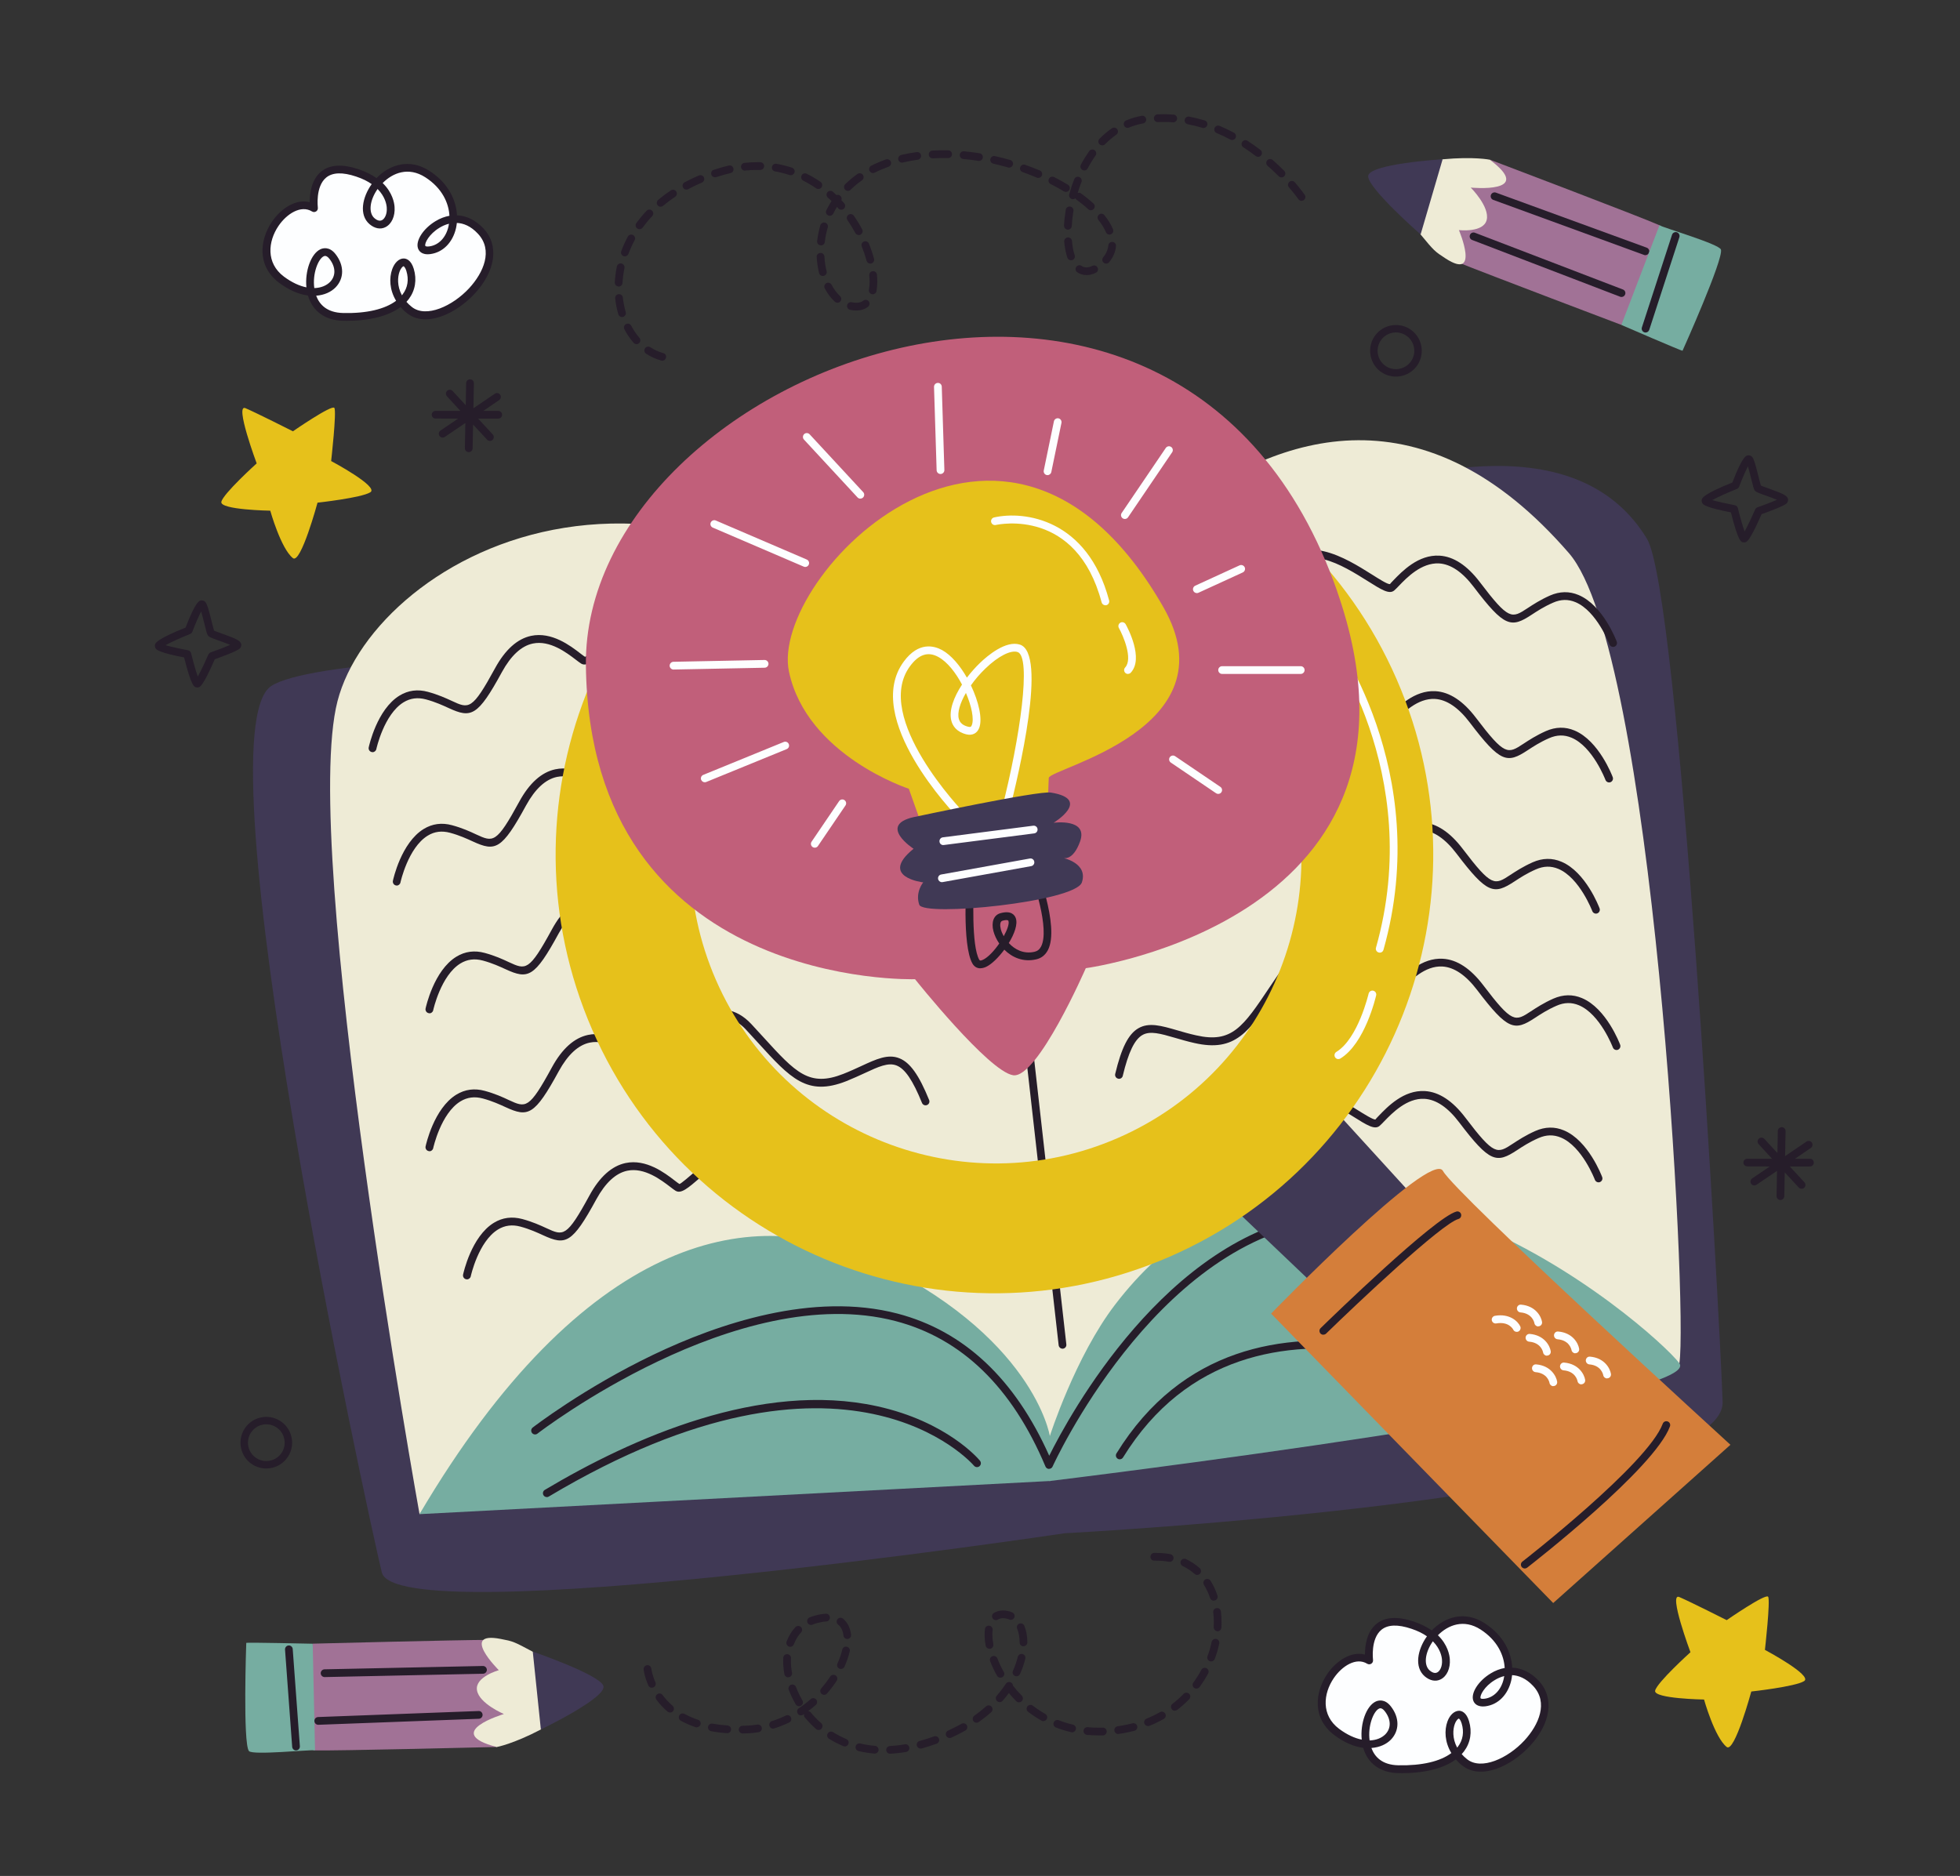 <?xml version="1.0" encoding="UTF-8"?> <svg xmlns="http://www.w3.org/2000/svg" id="b" data-name="OBJECTS" viewBox="0 0 293.28 280.72"><rect x="0" y="0" width="293.28" height="280.72" fill="#333333" stroke="none"/><defs><style> .c { fill: #d47e3a; } .c, .d, .e, .f, .g, .h, .i, .j, .k { stroke-width: 0px; } .d { fill: #76ada1; } .e { fill: #403955; } .f { fill: #e6c11b; } .g { fill: #c15f7a; } .h { fill: #eeebd6; } .i { fill: #a17296; } .j { fill: #fdfeff; } .k { fill: #261d2a; } </style></defs><path class="k" d="m37.49,218.95h-.01c-1.68-1.32-1.99-3.75-.69-5.43,1.3-1.68,3.73-1.99,5.41-.7.83.64,1.35,1.56,1.48,2.58.13,1.02-.15,2.04-.78,2.85-1.3,1.68-3.73,1.99-5.41.7Zm4.04-5.24c-1.21-.93-2.93-.7-3.85.49-.93,1.2-.71,2.93.49,3.86h0c1.2.93,2.92.7,3.85-.49.45-.58.65-1.3.55-2.03-.09-.73-.46-1.38-1.04-1.83Z"></path><path class="k" d="m206.52,55.56h-.01c-1.68-1.32-1.99-3.75-.69-5.43,1.3-1.68,3.73-1.99,5.41-.7.83.64,1.35,1.56,1.48,2.58.13,1.02-.15,2.04-.78,2.85-1.3,1.68-3.73,1.99-5.41.7Zm4.04-5.24c-1.21-.93-2.93-.7-3.85.49-.93,1.2-.71,2.93.49,3.86h0c1.2.93,2.92.7,3.85-.49.45-.58.65-1.3.55-2.03-.09-.73-.46-1.38-1.04-1.83Z"></path><g><path class="j" d="m46.98,31.14s-1.03-7.81,6.49-5.29c7.52,2.53,5.07,9.68,2.2,7.24-2.87-2.45,2.51-10.75,8.27-7.06,5.76,3.7,4.47,10.87.39,11.4-4.08.53,2.47-8.35,7.62-2.87,5.14,5.49-6.09,15.49-10.68,11.81-4.59-3.68-1-9.61.1-6,1.1,3.62-1.87,7.17-10.01,7.03-8.15-.14-4.44-12.67-1.59-9.02,2.85,3.65-1.88,7.76-7.63,3.47-5.75-4.3.81-13.18,4.84-10.71Z"></path><path class="k" d="m51.8,48c-.15,0-.3,0-.46,0-2.69-.05-4.58-1.42-5.26-3.78-1.3-.17-2.77-.75-4.3-1.89-3.34-2.5-2.95-6.4-1.08-9.16,1.35-1.99,3.59-3.45,5.64-2.91,0-1.24.23-3.36,1.71-4.58,1.28-1.05,3.16-1.17,5.59-.36,1.12.38,2,.84,2.7,1.33,1.92-2,4.92-3.01,7.9-1.09,2.91,1.87,4.02,4.46,4.14,6.66,1.43.06,2.8.73,3.97,1.97,2.35,2.51,1.84,6.33-1.31,9.74-2.85,3.08-7.37,5.15-10.16,2.92-.36-.28-.67-.59-.94-.9-1.81,1.34-4.62,2.06-8.16,2.06Zm-4.49-3.75c.47,1.28,1.57,2.54,4.05,2.59,3.51.08,6.25-.58,7.91-1.83-.99-1.63-1.06-3.41-.58-4.74.37-1,1.03-1.6,1.73-1.59.39.01,1.09.23,1.49,1.54.49,1.63.23,3.23-.74,4.53-.11.15-.23.29-.35.42.23.26.49.52.8.76,2.13,1.7,6.11-.13,8.58-2.8,2.15-2.33,3.63-5.69,1.31-8.16-1.08-1.16-2.18-1.57-3.15-1.61-.03.27-.07.52-.12.76-.49,2.16-1.96,3.65-3.84,3.9-1.35.18-1.74-.53-1.85-.85-.4-1.13.77-2.96,2.61-4.07.68-.42,1.39-.68,2.09-.81-.1-1.88-1.07-4.13-3.61-5.76-2.52-1.62-4.88-.66-6.38.86,1.48,1.44,1.74,2.97,1.78,3.58.1,1.37-.43,2.55-1.36,3.02-.74.38-1.61.21-2.38-.44-1.63-1.39-1.08-4.05.32-6-.6-.42-1.36-.81-2.33-1.13-2.02-.68-3.53-.63-4.48.15-1.64,1.34-1.25,4.48-1.25,4.51.03.22-.07.44-.26.56-.19.12-.43.12-.62,0-1.64-1-3.76.33-5.01,2.17-1.56,2.3-1.91,5.54.81,7.58,1.21.9,2.36,1.41,3.37,1.61-.24-2.41.68-5.04,2.1-5.7.37-.17,1.34-.45,2.26.73,1.31,1.68,1.31,3.63,0,4.98-.67.68-1.67,1.15-2.9,1.24Zm13.08-4.41c-.08,0-.38.2-.61.83-.28.76-.39,2.13.36,3.52.04-.05.08-.09.11-.14.76-1,.95-2.21.56-3.49-.18-.6-.42-.73-.42-.72Zm-11.74-1.54c-.09,0-.16.03-.21.05-.82.38-1.71,2.6-1.41,4.76,1.01-.03,1.82-.38,2.35-.91.9-.92.87-2.24-.08-3.46-.28-.36-.5-.44-.65-.44Zm18.53-4.82c-.57.14-1.06.38-1.43.61-1.54.93-2.25,2.3-2.11,2.7.03.08.25.13.61.08,1.39-.18,2.49-1.33,2.86-3,.03-.12.05-.25.07-.38Zm-10.68-5.2c-1.2,1.71-1.4,3.57-.46,4.38.29.24.71.49,1.11.29.4-.2.8-.88.72-1.9-.03-.46-.24-1.63-1.37-2.77Z"></path></g><g><path class="j" d="m204.88,248.48s-1.03-7.81,6.49-5.29c7.52,2.53,5.07,9.68,2.2,7.24-2.87-2.45,2.51-10.75,8.27-7.06,5.76,3.7,4.47,10.87.39,11.4-4.08.53,2.47-8.35,7.62-2.87,5.14,5.49-6.09,15.49-10.68,11.81-4.59-3.68-1-9.61.1-6,1.1,3.62-1.87,7.17-10.01,7.03-8.15-.14-4.44-12.67-1.59-9.02,2.85,3.65-1.88,7.76-7.63,3.47-5.75-4.3.81-13.18,4.84-10.71Z"></path><path class="k" d="m209.7,265.33c-.15,0-.31,0-.46,0-2.69-.05-4.58-1.42-5.26-3.78-1.3-.17-2.77-.75-4.3-1.89-3.34-2.5-2.95-6.4-1.08-9.16,1.35-1.99,3.6-3.45,5.64-2.91,0-1.24.23-3.36,1.71-4.58,1.28-1.06,3.16-1.17,5.59-.36,1.12.38,2,.84,2.7,1.33,1.92-2,4.92-3.01,7.9-1.09,2.91,1.87,4.02,4.46,4.14,6.66,1.43.06,2.81.73,3.97,1.97,2.35,2.51,1.84,6.33-1.31,9.74-2.85,3.08-7.37,5.15-10.16,2.92-.36-.28-.67-.59-.94-.9-1.81,1.34-4.62,2.06-8.16,2.06Zm-4.49-3.75c.47,1.28,1.57,2.54,4.05,2.58,3.51.07,6.25-.58,7.91-1.83-.99-1.63-1.07-3.41-.58-4.74.37-1,1.04-1.57,1.73-1.59.39.01,1.09.23,1.49,1.54.49,1.63.23,3.23-.74,4.53-.11.15-.23.29-.35.42.23.26.49.52.8.76,2.13,1.7,6.11-.13,8.58-2.8,2.15-2.33,3.63-5.69,1.31-8.16-1.08-1.16-2.18-1.57-3.15-1.62-.03.27-.07.52-.12.76-.49,2.16-1.96,3.65-3.84,3.9-1.35.17-1.74-.53-1.85-.85-.4-1.13.77-2.96,2.61-4.07.68-.42,1.39-.68,2.09-.81-.1-1.88-1.07-4.12-3.61-5.76-2.52-1.62-4.87-.66-6.38.86,1.48,1.44,1.74,2.98,1.78,3.58.1,1.37-.43,2.55-1.36,3.02-.74.38-1.61.21-2.38-.44-1.63-1.39-1.08-4.05.32-6-.6-.42-1.36-.81-2.33-1.13-2.03-.68-3.53-.63-4.49.16-1.64,1.35-1.25,4.47-1.25,4.51.03.22-.07.44-.26.56-.19.12-.43.12-.62,0-1.64-1-3.76.34-5,2.17-1.56,2.3-1.92,5.54.81,7.58,1.21.9,2.36,1.41,3.38,1.61-.24-2.41.68-5.04,2.1-5.7.37-.17,1.34-.45,2.26.73,1.31,1.68,1.31,3.63,0,4.98-.67.68-1.67,1.15-2.9,1.24Zm13.08-4.41c-.08,0-.38.2-.61.83-.28.76-.39,2.13.36,3.52.04-.05.08-.09.11-.14.76-1,.95-2.21.56-3.49-.18-.6-.41-.72-.42-.72Zm-11.74-1.54c-.09,0-.16.03-.2.05-.82.38-1.71,2.6-1.41,4.76,1.01-.03,1.82-.38,2.35-.91.9-.92.87-2.24-.08-3.46-.28-.36-.5-.44-.65-.44Zm18.53-4.82c-.57.14-1.06.38-1.43.61-1.54.93-2.25,2.3-2.11,2.7.03.08.24.13.61.08,1.39-.18,2.49-1.33,2.86-3,.03-.12.05-.25.07-.38Zm-10.68-5.2c-1.2,1.71-1.4,3.57-.46,4.37.29.24.71.49,1.11.29.4-.2.8-.88.72-1.9-.03-.46-.24-1.63-1.37-2.77Z"></path></g><g><path class="i" d="m242.61,48.62s-20.03-7.58-24.77-9.49l-2.29-8.7,7.38-6.54s22.7,8.61,25.39,9.82c2.94,1.31-5.7,14.91-5.7,14.91Z"></path><path class="h" d="m222.92,23.9s-2.37-.5-7.07-.06l-6.98,3.2,3.69,8.04c2.05,2.48,2.12,2.54,3.72,3.58,5.29,3.45,2.02-4.23,2.02-4.23,0,0,3.69.44,4.16-1.53.47-1.97-2.39-4.83-2.39-4.83,0,0,9.75.97,2.83-4.18Z"></path><path class="k" d="m246.21,38.19c-.07,0-.13-.01-.2-.04l-22.57-8.24c-.3-.11-.46-.44-.35-.74.11-.3.44-.45.74-.35l22.57,8.24c.3.11.46.44.35.74-.09.24-.31.38-.54.38Z"></path><path class="k" d="m242.63,44.44c-.07,0-.14-.01-.21-.04l-22.14-8.49c-.3-.11-.45-.45-.33-.75.11-.3.45-.45.75-.33l22.14,8.49c.3.11.45.45.33.75-.09.23-.31.37-.54.37Z"></path><path class="d" d="m242.61,48.62l5.7-14.91c.73.42,8.96,2.82,9.2,3.64.41,1.41-5.71,15.06-5.75,15.14-.04.08-9.16-3.87-9.16-3.87Z"></path><path class="k" d="m246.23,49.76c-.06,0-.12,0-.18-.03-.3-.1-.47-.43-.37-.73l4.51-13.87c.1-.3.43-.47.73-.37.3.1.47.43.37.73l-4.51,13.87c-.08.24-.31.4-.55.4Z"></path><path class="e" d="m215.86,23.84l-3.29,11.24s-7.79-6.81-7.85-8.69,11.14-2.56,11.14-2.56Z"></path></g><g><path class="i" d="m46.79,245.96s21.41-.55,26.52-.57l5.41,7.19-4.36,8.84s-24.27.6-27.22.51c-3.22-.11-.35-15.96-.35-15.96Z"></path><path class="h" d="m74.36,261.42s2.38-.43,6.56-2.61l5.25-5.6-6.46-6.05c-2.84-1.52-2.93-1.55-4.8-1.91-6.2-1.2-.27,4.68-.27,4.68,0,0-3.59.99-3.27,2.99.31,2,4.03,3.57,4.03,3.57,0,0-9.4,2.78-1.05,4.94Z"></path><path class="k" d="m47.62,258.1c-.31,0-.57-.25-.58-.56-.01-.32.24-.59.56-.6l24.01-.9c.32-.03.59.24.6.56.01.32-.24.59-.56.6l-24.01.9s-.01,0-.02,0Z"></path><path class="k" d="m48.57,250.96c-.31,0-.57-.25-.58-.57,0-.32.25-.58.57-.59l23.7-.5h.01c.31,0,.57.25.58.57,0,.32-.25.58-.57.59l-23.7.5h-.01Z"></path><path class="d" d="m46.79,245.96l.35,15.96c-.83-.12-9.36.77-9.89.11-.92-1.14-.41-16.1-.4-16.19,0-.09,9.94.13,9.94.13Z"></path><path class="k" d="m44.3,261.94c-.3,0-.55-.23-.58-.54l-1.07-14.55c-.02-.32.22-.6.53-.62.31-.03.6.22.62.53l1.07,14.55c.02.32-.22.6-.53.62-.01,0-.03,0-.04,0Z"></path><path class="e" d="m80.93,258.8l-1.21-11.65s9.79,3.36,10.55,5.08c.76,1.72-9.34,6.57-9.34,6.57Z"></path></g><path class="k" d="m74.56,61.49h-2.24s2.37-1.62,2.37-1.62c.26-.18.33-.54.15-.8-.18-.27-.54-.33-.8-.15l-3.2,2.17.07-3.74c0-.32-.25-.58-.57-.59h0c-.32,0-.58.25-.59.57l-.06,3.3-1.96-2.12c-.22-.23-.58-.25-.82-.03-.23.22-.25.58-.03.82l2.01,2.19h-3.71c-.32-.01-.58.24-.58.56,0,.32.25.58.57.58h0s3.38.01,3.38.01l-2.64,1.79c-.26.18-.33.54-.15.8.11.16.29.25.47.25.12,0,.23-.03.33-.1l3.07-2.08-.07,3.77c0,.32.25.58.57.59h0c.32,0,.58-.25.59-.57l.07-3.56,2.09,2.26c.11.12.26.18.42.19.14,0,.29-.05.4-.15.23-.22.25-.58.03-.82l-2.19-2.37h3.01c.32.01.58-.25.58-.57,0-.32-.25-.58-.57-.58Z"></path><path class="k" d="m270.83,173.4h-2.24s2.37-1.62,2.37-1.62c.26-.18.33-.54.15-.8-.18-.27-.54-.33-.8-.15l-3.2,2.17.07-3.74c0-.32-.25-.58-.57-.59h0c-.32,0-.58.25-.59.57l-.06,3.3-1.96-2.12c-.22-.23-.58-.25-.82-.03-.23.22-.25.58-.03.82l2.01,2.19h-3.71c-.32-.01-.58.24-.58.56,0,.32.25.58.57.58h0s3.38.01,3.38.01l-2.64,1.79c-.26.18-.33.54-.15.8.11.16.29.25.47.25.12,0,.23-.03.33-.1l3.07-2.08-.07,3.77c0,.32.25.58.57.59h0c.32,0,.58-.25.59-.57l.07-3.56,2.09,2.26c.11.12.26.18.42.19.14,0,.29-.05.4-.15.23-.22.25-.58.03-.82l-2.19-2.37h3.01c.32.01.58-.25.58-.57,0-.32-.25-.58-.57-.58Z"></path><path class="k" d="m29.51,102.87c-.43,0-.83,0-1.96-4.49-3.81-.73-4.14-1.18-4.25-1.33-.11-.14-.15-.41-.11-.58.07-.24.23-.81,4.58-2.56,1.56-4.07,2.09-4.07,2.45-4.07.18,0,.43.13.54.28.28.38.53,1.35.92,2.91.12.49.27,1.08.35,1.34.23.1.73.28,1.15.43,2.24.8,2.81,1.08,2.92,1.61.04.2-.06.49-.21.63-.45.41-2.62,1.21-3.75,1.61-1.84,4.19-2.24,4.21-2.58,4.23-.01,0-.02,0-.03,0Zm-4.74-6.32c.76.22,2.15.53,3.36.76.22.04.4.21.46.43.31,1.25.71,2.68,1.01,3.5.42-.76,1.06-2.1,1.58-3.29.06-.15.19-.26.34-.32,1.03-.36,2.2-.81,2.93-1.13-.51-.21-1.2-.46-1.65-.62-1.28-.46-1.52-.56-1.68-.78-.14-.19-.23-.51-.55-1.81-.12-.49-.3-1.23-.47-1.79-.38.72-.91,1.95-1.32,3.04-.06.15-.18.27-.33.33-1.34.54-2.87,1.22-3.67,1.67Z"></path><path class="k" d="m260.96,81.16c-.43,0-.83,0-1.96-4.49-3.81-.73-4.14-1.18-4.25-1.33-.11-.14-.15-.41-.11-.58.07-.24.23-.81,4.58-2.56,1.56-4.07,2.09-4.07,2.45-4.07.18,0,.43.13.54.28.28.38.53,1.35.92,2.91.12.49.27,1.08.35,1.34.23.1.73.28,1.15.43,2.24.8,2.81,1.08,2.92,1.61.04.2-.06.49-.21.63-.45.41-2.62,1.21-3.75,1.61-1.84,4.19-2.24,4.21-2.58,4.23-.01,0-.02,0-.03,0Zm-4.74-6.32c.76.22,2.15.53,3.36.76.22.04.4.21.46.43.31,1.25.71,2.68,1.01,3.5.42-.76,1.06-2.1,1.58-3.29.06-.15.19-.26.34-.32,1.03-.36,2.2-.81,2.93-1.13-.51-.21-1.2-.46-1.65-.62-1.28-.46-1.52-.56-1.68-.78-.14-.19-.23-.51-.55-1.81-.12-.49-.3-1.23-.47-1.79-.38.72-.91,1.95-1.32,3.04-.06.15-.18.27-.33.33-1.34.54-2.87,1.22-3.67,1.67Z"></path><path class="f" d="m38.41,69.35s-3.35-8.99-1.68-8.27c1.68.72,7.1,3.46,7.1,3.46,0,0,5.84-4.04,6.2-3.5.36.55-.48,7.95-.48,7.95,0,0,7.19,3.83,5.87,4.67s-7.91,1.56-7.91,1.56c0,0-2.5,9.23-3.68,8.3-1.8-1.42-3.39-7.1-3.39-7.1,0,0-7.56-.12-7.32-1.32.24-1.2,5.28-5.75,5.28-5.75Z"></path><path class="f" d="m252.95,247.25s-3.35-8.99-1.68-8.27c1.68.72,7.1,3.46,7.1,3.46,0,0,5.84-4.04,6.2-3.5.36.55-.48,7.95-.48,7.95,0,0,7.19,3.83,5.87,4.67s-7.91,1.56-7.91,1.56c0,0-2.5,9.23-3.68,8.3-1.8-1.42-3.39-7.1-3.39-7.1,0,0-7.56-.12-7.32-1.32.24-1.2,5.28-5.75,5.28-5.75Z"></path><g><g><path class="e" d="m153.74,97.42s73.2-48.83,92.69-16.81c4.85,7.97,10.82,114.64,11.33,129.14.51,14.51-98.46,19.69-98.46,19.69,0,0-99.97,14.95-102.17,5.85s-27.51-125.62-16.52-132.65c10.98-7.03,113.14-5.24,113.14-5.24Z"></path><path class="h" d="m148.48,108.17s43.44-74.86,86.29-25.39c12.62,14.57,17.82,112.84,16.52,121.23-1.31,8.39-75.61-18.45-94.19,17.63,0,0-67.72-32.83-94.32,4.96,0,0-17.94-99.72-12.28-121.67,5.66-21.95,52.22-48.33,97.98,3.25Z"></path><path class="d" d="m62.77,226.58l94.32-4.96s98.41-11.96,94.19-17.63c-3.68-4.93-53.54-49.07-84.42-8.77-5.97,7.79-9.77,19.67-9.77,19.67,0,0-2.39-15.17-27.36-26.7-17.41-8.04-42.42-3.2-66.96,38.39Z"></path><path class="k" d="m156.97,219.81h0c-.23,0-.44-.14-.53-.35-4.99-11.86-12.53-19.18-22.43-21.77-23.64-6.18-53.29,16.61-53.59,16.84-.25.2-.62.15-.81-.1-.2-.25-.15-.62.1-.81.08-.06,7.64-5.91,18.08-10.91,9.67-4.63,23.85-9.45,36.51-6.14,9.93,2.6,17.56,9.75,22.7,21.27,2.95-5.94,17.49-32.8,40.24-36.15,14.62-2.14,29.72,5.64,44.91,23.16.21.24.18.61-.06.82-.24.21-.61.18-.82-.06-14.91-17.2-29.67-24.87-43.86-22.78-24.85,3.66-39.76,36.3-39.91,36.63-.09.21-.3.34-.53.34Z"></path><path class="k" d="m81.79,224.02c-.19,0-.37-.11-.47-.28-.16-.27-.07-.63.2-.79,13.1-7.81,32.35-16.33,49.72-12.52,10.47,2.3,15.21,7.92,15.4,8.16.2.25.17.61-.08.82-.25.2-.61.17-.82-.08-.18-.22-19.02-21.99-63.63,4.62-.1.06-.21.09-.32.08Z"></path><path class="k" d="m167.55,218.38c-.1,0-.21-.03-.3-.09-.27-.17-.36-.52-.19-.8,19.68-31.9,61.23-8.84,61.65-8.6.28.16.38.51.22.79-.16.28-.51.38-.79.22-.41-.23-41-22.75-60.1,8.2-.11.18-.3.27-.49.27Z"></path><path class="k" d="m158.99,201.82c-.29,0-.54-.22-.58-.51l-10.51-93.08c-.04-.32.19-.6.51-.64.32-.04.6.19.64.51l10.51,93.08c.04.32-.19.6-.51.64-.02,0-.04,0-.07,0Z"></path><path class="k" d="m69.86,191.44s-.08,0-.12-.01c-.31-.07-.51-.37-.45-.69.05-.23,1.24-5.7,4.61-7.76,1.29-.79,2.72-.97,4.26-.56,1.54.42,2.68.94,3.59,1.36,2.56,1.18,3.03,1.4,6.46-4.9,1.51-2.77,3.33-4.4,5.39-4.84,3.09-.65,5.88,1.48,7.37,2.63.29.22.53.41.7.51.24-.06,1.41-1.07,2.35-1.87,3.47-2.99,9.29-8,14.03-2.89.64.69,1.24,1.34,1.8,1.96,4.84,5.3,6.85,7.5,11.96,5.49.99-.39,1.9-.81,2.7-1.18,2.22-1.03,3.98-1.84,5.68-1.16,1.6.63,2.94,2.5,4.46,6.25.12.3-.02.63-.32.75-.29.12-.63-.02-.75-.32-1.37-3.38-2.54-5.11-3.81-5.6-1.24-.49-2.72.19-4.76,1.14-.82.38-1.74.8-2.76,1.21-5.86,2.3-8.33-.4-13.24-5.79-.56-.61-1.15-1.26-1.79-1.95-3.98-4.29-9.06.09-12.42,2.98-1.86,1.6-2.89,2.49-3.71,1.99-.2-.12-.47-.33-.8-.58-1.35-1.03-3.86-2.96-6.43-2.42-1.72.36-3.27,1.8-4.62,4.26-3.63,6.67-4.61,6.94-7.96,5.4-.88-.4-1.97-.91-3.41-1.3-1.23-.33-2.33-.19-3.35.43-2.94,1.8-4.07,6.96-4.08,7.01-.06.27-.3.46-.57.46Z"></path><path class="k" d="m64.25,172.26s-.08,0-.12-.01c-.31-.07-.51-.37-.45-.69.05-.23,1.24-5.7,4.61-7.76,1.29-.79,2.72-.98,4.25-.56,1.54.42,2.68.94,3.59,1.37,2.56,1.18,3.03,1.4,6.46-4.9,1.51-2.77,3.33-4.4,5.39-4.84,3.09-.66,5.88,1.48,7.37,2.63.29.22.53.41.7.51.24-.06,1.41-1.07,2.35-1.87,3.47-2.99,9.29-7.99,14.03-2.89.64.69,1.24,1.34,1.8,1.96,4.84,5.31,6.85,7.5,11.96,5.49.99-.39,1.9-.81,2.7-1.18,2.22-1.03,3.98-1.84,5.68-1.16,1.6.63,2.94,2.5,4.46,6.25.12.3-.02.63-.32.75-.29.12-.63-.02-.75-.32-1.37-3.38-2.54-5.11-3.81-5.6-1.24-.49-2.72.19-4.76,1.14-.82.38-1.74.8-2.76,1.21-5.86,2.3-8.33-.4-13.24-5.79-.56-.61-1.15-1.26-1.79-1.95-3.98-4.29-9.06.09-12.42,2.98-1.86,1.6-2.89,2.49-3.71,1.99-.2-.12-.47-.33-.8-.58-1.35-1.03-3.86-2.96-6.43-2.42-1.72.36-3.27,1.8-4.62,4.26-3.63,6.67-4.61,6.94-7.96,5.4-.88-.4-1.97-.91-3.41-1.3-1.23-.33-2.33-.19-3.35.43-2.94,1.8-4.07,6.96-4.08,7.01-.06.27-.3.46-.57.46Z"></path><path class="k" d="m64.25,151.62s-.08,0-.12-.01c-.31-.07-.51-.37-.45-.69.05-.23,1.24-5.7,4.61-7.76,1.29-.79,2.72-.98,4.25-.56,1.54.42,2.68.94,3.59,1.37,2.56,1.18,3.03,1.4,6.46-4.9,1.51-2.77,3.33-4.4,5.39-4.84,3.09-.65,5.88,1.48,7.37,2.63.29.22.53.41.7.51.24-.06,1.41-1.07,2.35-1.87,3.47-2.99,9.29-8,14.03-2.89.64.69,1.24,1.34,1.8,1.96,4.84,5.31,6.85,7.5,11.96,5.49.99-.39,1.9-.81,2.7-1.18,2.22-1.03,3.98-1.84,5.68-1.16,1.6.63,2.94,2.5,4.46,6.25.12.3-.02.63-.32.75-.29.12-.63-.02-.75-.32-1.37-3.38-2.54-5.11-3.81-5.6-1.24-.49-2.72.19-4.76,1.14-.82.38-1.74.8-2.76,1.21-5.86,2.3-8.33-.4-13.24-5.79-.56-.61-1.15-1.26-1.79-1.95-3.98-4.29-9.06.09-12.42,2.98-1.86,1.6-2.89,2.49-3.71,1.99-.2-.12-.47-.33-.8-.58-1.35-1.03-3.86-2.96-6.43-2.42-1.72.36-3.27,1.8-4.62,4.26-3.63,6.67-4.61,6.94-7.96,5.4-.88-.4-1.97-.91-3.41-1.3-1.23-.33-2.33-.19-3.35.43-2.94,1.8-4.07,6.96-4.08,7.01-.06.27-.3.46-.57.46Z"></path><path class="k" d="m55.74,112.55s-.08,0-.12-.01c-.31-.07-.51-.37-.45-.69.05-.23,1.24-5.7,4.61-7.76,1.29-.79,2.72-.98,4.25-.56,1.54.42,2.68.94,3.59,1.36,2.56,1.19,3.03,1.39,6.46-4.9,1.51-2.77,3.33-4.4,5.39-4.84,3.09-.65,5.88,1.48,7.37,2.63.29.22.53.41.7.51.24-.06,1.41-1.07,2.35-1.87,3.47-2.99,9.29-7.99,14.03-2.89.64.69,1.24,1.34,1.8,1.96,4.84,5.31,6.85,7.5,11.96,5.49.99-.39,1.9-.81,2.7-1.18,2.22-1.03,3.97-1.84,5.68-1.16,1.6.63,2.93,2.5,4.46,6.25.12.3-.02.63-.32.75-.3.12-.63-.02-.75-.32-1.37-3.38-2.54-5.11-3.81-5.6-1.24-.49-2.72.19-4.76,1.14-.82.38-1.74.8-2.76,1.21-5.86,2.3-8.33-.4-13.24-5.79-.56-.61-1.15-1.26-1.79-1.95-3.98-4.29-9.06.09-12.42,2.98-1.86,1.6-2.89,2.49-3.71,1.99-.2-.12-.47-.33-.8-.58-1.35-1.03-3.86-2.96-6.43-2.42-1.72.36-3.27,1.8-4.62,4.26-3.63,6.66-4.61,6.94-7.96,5.4-.88-.4-1.97-.91-3.41-1.3-1.23-.33-2.33-.19-3.35.43-2.94,1.8-4.07,6.96-4.08,7.01-.06.27-.3.46-.57.46Z"></path><path class="k" d="m59.36,132.51s-.08,0-.12-.01c-.31-.07-.51-.37-.45-.69.05-.23,1.24-5.7,4.61-7.76,1.29-.79,2.72-.98,4.25-.56,1.54.42,2.68.94,3.59,1.37,2.57,1.18,3.03,1.4,6.46-4.9,1.51-2.77,3.33-4.4,5.39-4.84,3.09-.66,5.88,1.48,7.37,2.63.29.22.53.41.7.51.24-.06,1.41-1.07,2.35-1.87,3.47-2.99,9.29-8,14.03-2.89.64.69,1.24,1.34,1.8,1.96,4.84,5.31,6.84,7.5,11.96,5.49.99-.39,1.9-.81,2.7-1.18,2.22-1.03,3.97-1.84,5.68-1.16,1.6.63,2.94,2.5,4.46,6.25.12.3-.02.63-.32.75-.29.12-.63-.02-.75-.32-1.37-3.38-2.55-5.11-3.81-5.6-1.24-.49-2.72.19-4.76,1.14-.82.38-1.74.8-2.76,1.21-5.86,2.3-8.33-.4-13.24-5.79-.56-.61-1.15-1.26-1.79-1.95-3.98-4.29-9.06.09-12.43,2.98-1.86,1.6-2.89,2.49-3.71,1.98-.2-.12-.47-.33-.8-.58-1.35-1.03-3.86-2.96-6.43-2.42-1.72.36-3.27,1.8-4.62,4.26-3.63,6.67-4.61,6.94-7.96,5.4-.88-.4-1.97-.91-3.41-1.3-1.23-.33-2.33-.2-3.35.43-2.94,1.8-4.07,6.96-4.08,7.01-.06.27-.3.46-.57.46Z"></path><path class="k" d="m164.75,181.23s-.09,0-.14-.02c-.31-.07-.5-.39-.43-.7.94-3.93,1.98-5.98,3.47-6.84,1.58-.92,3.44-.38,5.79.3.85.25,1.81.53,2.85.76,5.36,1.22,7.01-1.25,11.01-7.22.46-.69.96-1.43,1.49-2.2,3.92-5.75,10.42-1.67,14.3.77,1.05.66,2.36,1.47,2.71,1.45.05-.08.26-.3.51-.56,1.31-1.36,3.73-3.89,6.9-3.7,2.11.12,4.15,1.46,6.06,3.98,4.33,5.71,4.76,5.43,7.12,3.88.84-.55,1.89-1.24,3.35-1.89,1.46-.64,2.9-.67,4.29-.08,3.64,1.53,5.63,6.76,5.71,6.98.11.3-.04.63-.34.75-.3.11-.63-.04-.75-.34-.02-.05-1.9-4.98-5.08-6.32-1.1-.46-2.2-.44-3.37.08-1.37.6-2.37,1.26-3.18,1.79-3.08,2.03-4.09,1.9-8.68-4.15-1.69-2.23-3.44-3.42-5.2-3.52-2.62-.14-4.82,2.13-6,3.35-.29.3-.53.55-.71.7-.74.62-1.89-.1-3.97-1.41-3.76-2.36-9.43-5.93-12.73-1.09-.53.77-1.02,1.51-1.48,2.2-4.06,6.06-6.09,9.1-12.23,7.7-1.07-.24-2.05-.53-2.91-.78-2.17-.63-3.73-1.08-4.88-.41-1.17.68-2.08,2.57-2.93,6.11-.06.27-.3.44-.56.44Z"></path><path class="k" d="m167.44,161.43s-.09,0-.14-.02c-.31-.07-.5-.39-.43-.7.94-3.93,1.98-5.98,3.47-6.84,1.58-.92,3.44-.38,5.79.3.85.25,1.81.53,2.85.76,5.36,1.22,7.01-1.25,11.01-7.22.46-.69.96-1.43,1.49-2.2,3.92-5.76,10.42-1.67,14.3.77,1.05.66,2.36,1.49,2.71,1.45.05-.08.26-.3.51-.56,1.31-1.36,3.74-3.89,6.9-3.7,2.11.12,4.15,1.46,6.06,3.98,4.33,5.71,4.76,5.43,7.12,3.88.84-.55,1.89-1.24,3.35-1.89,1.46-.64,2.9-.67,4.29-.08,3.64,1.53,5.63,6.76,5.71,6.98.11.3-.04.63-.34.75-.3.11-.63-.04-.75-.34-.02-.05-1.9-4.98-5.08-6.32-1.1-.46-2.2-.44-3.37.08-1.37.6-2.37,1.26-3.18,1.79-3.08,2.03-4.09,1.9-8.68-4.15-1.69-2.23-3.45-3.42-5.2-3.52-2.62-.15-4.82,2.13-5.99,3.35-.29.3-.53.55-.71.7-.74.62-1.89-.1-3.97-1.41-3.76-2.36-9.44-5.93-12.73-1.09-.53.77-1.02,1.51-1.48,2.2-4.06,6.06-6.09,9.1-12.23,7.7-1.07-.24-2.05-.53-2.91-.78-2.17-.63-3.73-1.08-4.88-.41-1.17.68-2.08,2.57-2.93,6.11-.06.27-.3.44-.56.44Z"></path><path class="k" d="m164.36,141.02s-.09,0-.14-.02c-.31-.07-.5-.39-.43-.7.94-3.93,1.98-5.98,3.47-6.84,1.58-.92,3.44-.38,5.79.3.85.25,1.81.53,2.85.76,5.36,1.22,7.01-1.25,11.01-7.22.46-.69.96-1.43,1.49-2.2,3.92-5.75,10.42-1.67,14.3.77,1.05.66,2.32,1.49,2.71,1.45.05-.08.26-.3.51-.56,1.31-1.36,3.75-3.89,6.9-3.7,2.11.12,4.15,1.46,6.06,3.98,4.34,5.71,4.76,5.43,7.12,3.88.84-.55,1.89-1.24,3.35-1.89,1.46-.64,2.9-.67,4.29-.08,3.64,1.53,5.63,6.76,5.71,6.98.11.3-.04.63-.34.75-.3.11-.63-.04-.75-.34-.02-.05-1.9-4.98-5.08-6.32-1.1-.46-2.2-.44-3.37.08-1.37.6-2.37,1.26-3.18,1.79-3.09,2.03-4.09,1.9-8.68-4.15-1.69-2.23-3.44-3.42-5.2-3.52-2.62-.14-4.82,2.13-5.99,3.35-.29.3-.53.55-.71.7-.74.62-1.89-.1-3.97-1.41-3.76-2.36-9.43-5.93-12.73-1.09-.53.77-1.02,1.51-1.48,2.2-4.06,6.06-6.09,9.1-12.23,7.7-1.07-.24-2.05-.53-2.91-.78-2.16-.63-3.73-1.08-4.88-.41-1.17.68-2.08,2.57-2.93,6.11-.06.27-.3.44-.56.44Z"></path><path class="k" d="m166.93,101.11s-.09,0-.14-.02c-.31-.07-.5-.39-.43-.7.94-3.93,1.98-5.98,3.47-6.84,1.58-.92,3.44-.38,5.79.3.85.25,1.81.53,2.85.76,5.36,1.22,7.01-1.25,11.01-7.22.46-.69.95-1.43,1.49-2.2,3.92-5.75,10.42-1.67,14.3.77,1.05.66,2.34,1.49,2.71,1.45.05-.08.26-.3.51-.56,1.31-1.36,3.74-3.88,6.9-3.7,2.11.12,4.15,1.46,6.06,3.98,4.33,5.71,4.76,5.43,7.12,3.88.84-.55,1.89-1.24,3.35-1.89,1.46-.64,2.9-.67,4.29-.08,3.64,1.53,5.63,6.76,5.71,6.98.11.3-.04.63-.34.75-.3.11-.63-.04-.75-.34-.02-.05-1.9-4.98-5.08-6.32-1.1-.46-2.2-.44-3.37.08-1.37.6-2.37,1.26-3.18,1.79-3.08,2.03-4.09,1.9-8.68-4.15-1.69-2.23-3.44-3.42-5.2-3.52-2.63-.13-4.82,2.13-5.99,3.35-.29.3-.53.55-.71.7-.74.62-1.89-.1-3.97-1.41-3.76-2.36-9.43-5.93-12.73-1.09-.53.77-1.02,1.51-1.48,2.2-4.06,6.06-6.09,9.1-12.23,7.7-1.07-.24-2.05-.53-2.91-.78-2.17-.63-3.73-1.08-4.88-.41-1.17.68-2.08,2.57-2.93,6.11-.06.27-.3.44-.56.44Z"></path><path class="k" d="m166.33,121.39s-.09,0-.14-.02c-.31-.07-.5-.39-.43-.7.94-3.93,1.98-5.98,3.47-6.84,1.58-.92,3.44-.38,5.79.3.85.25,1.81.53,2.85.76,5.36,1.22,7.01-1.25,11.01-7.22.46-.69.95-1.43,1.49-2.2,3.92-5.75,10.42-1.67,14.3.77,1.05.66,2.36,1.49,2.71,1.45.05-.08.26-.3.51-.56,1.31-1.36,3.74-3.87,6.9-3.7,2.11.12,4.15,1.46,6.06,3.98,4.33,5.71,4.76,5.43,7.12,3.88.84-.55,1.89-1.24,3.35-1.89,1.46-.64,2.9-.67,4.29-.08,3.64,1.53,5.63,6.76,5.71,6.98.11.3-.04.63-.34.75-.3.11-.63-.04-.75-.34-.02-.05-1.9-4.98-5.08-6.32-1.1-.46-2.2-.44-3.37.08-1.37.6-2.37,1.26-3.18,1.79-3.08,2.03-4.09,1.9-8.68-4.15-1.69-2.23-3.45-3.42-5.2-3.52-2.62-.14-4.82,2.13-5.99,3.35-.29.3-.53.55-.71.7-.74.62-1.89-.1-3.97-1.41-3.76-2.36-9.43-5.93-12.73-1.09-.53.77-1.02,1.51-1.48,2.2-4.06,6.06-6.09,9.1-12.23,7.7-1.07-.24-2.05-.53-2.91-.78-2.17-.63-3.73-1.08-4.88-.41-1.17.68-2.08,2.57-2.93,6.11-.06.27-.3.44-.56.44Z"></path></g><g><polygon class="e" points="189.96 155.43 236.62 206.58 225.42 219.68 178.3 174.8 189.96 155.43"></polygon><path class="f" d="m208.98,101.64c-14.49-33.23-53.17-48.43-86.41-33.95-33.23,14.49-48.43,53.17-33.95,86.41,14.49,33.23,53.17,48.43,86.41,33.95,33.23-14.49,48.43-53.17,33.95-86.41Zm-41.69,68.64c-23.14,10.09-50.07-.5-60.16-23.63-10.09-23.14.5-50.07,23.63-60.16,23.14-10.09,50.07.5,60.16,23.63,10.09,23.14-.5,50.07-23.63,60.16Z"></path><path class="c" d="m190.2,196.57s23.94-24.67,25.72-21.34c1.78,3.33,43.01,40.97,43.01,40.97l-26.52,23.68-42.21-43.31Z"></path><path class="k" d="m198.01,199.73c-.15,0-.3-.06-.41-.17-.22-.23-.22-.6.01-.82,1.73-1.69,17.03-16.53,20.31-17.44.31-.09.63.1.71.4.08.31-.1.63-.4.71-2.53.7-15.15,12.62-19.8,17.15-.11.11-.26.16-.4.16Z"></path><path class="k" d="m228.16,234.71c-.17,0-.34-.08-.46-.22-.2-.25-.15-.62.1-.81.19-.15,18.76-14.6,21-20.63.11-.3.44-.45.74-.34.3.11.45.44.34.74-2.35,6.34-20.6,20.54-21.37,21.14-.11.08-.23.12-.35.12Z"></path><path class="j" d="m206.45,142.55c-.05,0-.11,0-.16-.02-.31-.09-.49-.41-.4-.71,7.45-26.34-7.64-46.34-7.79-46.54-.2-.25-.15-.62.11-.81.25-.2.62-.15.81.11.16.2,15.6,20.65,7.99,47.56-.07.26-.3.42-.56.42Z"></path><path class="j" d="m200.27,158.49c-.2,0-.39-.1-.5-.28-.17-.27-.08-.63.19-.8,3.26-1.99,4.81-8.66,4.83-8.72.07-.31.38-.51.69-.44.31.07.51.38.44.69-.07.29-1.68,7.22-5.36,9.46-.09.06-.2.08-.3.08Z"></path><g><path class="j" d="m240.47,206.27c-.28,0-.52-.2-.57-.48-.03-.15-.32-1.47-2.08-1.62-.32-.03-.55-.31-.53-.63.03-.32.29-.56.63-.53,2.18.19,3,1.77,3.13,2.58.05.32-.16.61-.48.66-.03,0-.06,0-.09,0Z"></path><path class="j" d="m236.62,207.16c-.28,0-.52-.2-.57-.48-.03-.15-.32-1.47-2.09-1.62-.32-.03-.55-.31-.53-.63.03-.32.3-.57.63-.53,2.18.19,3,1.77,3.13,2.58.05.32-.16.61-.48.66-.03,0-.06,0-.09,0Z"></path><path class="j" d="m235.72,202.51c-.28,0-.52-.2-.57-.48-.03-.15-.32-1.47-2.09-1.62-.32-.03-.55-.31-.53-.63.03-.32.3-.57.63-.53,2.18.19,3,1.77,3.13,2.58.05.32-.16.61-.48.66-.03,0-.06,0-.09,0Z"></path><path class="j" d="m231.47,202.87c-.28,0-.52-.2-.57-.48-.03-.15-.32-1.47-2.09-1.62-.32-.03-.55-.31-.53-.63.03-.32.3-.56.63-.53,2.18.19,3,1.77,3.13,2.58.05.32-.16.61-.48.66-.03,0-.06,0-.09,0Z"></path><path class="j" d="m232.43,207.43c-.28,0-.52-.2-.57-.48-.03-.15-.32-1.47-2.09-1.62-.32-.03-.55-.31-.53-.63.03-.32.29-.57.63-.53,2.18.19,3,1.77,3.13,2.58.05.32-.16.61-.48.66-.03,0-.06,0-.09,0Z"></path><path class="j" d="m230.17,198.49c-.28,0-.52-.2-.57-.48-.03-.15-.32-1.47-2.09-1.62-.32-.03-.55-.31-.53-.63.03-.32.3-.57.63-.53,2.18.19,3,1.77,3.13,2.58.05.32-.16.61-.48.66-.03,0-.06,0-.09,0Z"></path><path class="j" d="m226.95,199.3c-.22,0-.42-.12-.52-.33-.03-.06-.65-1.26-2.54-.93-.32.05-.61-.16-.67-.47-.05-.32.16-.61.47-.67,2.23-.39,3.46.86,3.79,1.58.13.29,0,.63-.28.77-.08.04-.16.05-.24.05Z"></path></g></g><g><path class="g" d="m200.09,88.51c17.13,49.07-37.62,56.37-37.62,56.37,0,0-7.22,16.56-10.87,16.02-3.66-.55-14.68-14.37-14.68-14.37,0,0-48.68,1.58-49.25-46.95-.52-44.26,88.79-78.8,112.43-11.07Z"></path><g><g><path class="f" d="m174.08,90.86c10.45,18.25-17.04,24.11-17.15,25.55-.11,1.44-.11,12.09-1.94,11.93-1.83-.16-14.32,3.17-14.95,1.23-.63-1.94-4.05-11.54-4.05-11.54,0,0-15.24-4.95-17.93-17.5-3.04-14.19,32.48-50.79,56.02-9.67Z"></path><path class="j" d="m143.8,122.57c-.15,0-.3-.06-.41-.17-.59-.61-14.4-14.94-8.15-23.41,2.22-3.01,4.54-2.36,5.73-1.71,1.38.76,2.69,2.34,3.71,4.12.62-.81,1.31-1.58,2-2.24,1.08-1.03,3.83-3.37,5.93-2.7,4.13,1.3-.18,19.44-1.6,24.97-.08.31-.4.5-.7.42-.31-.08-.5-.4-.42-.7,2.78-10.82,4.47-22.91,2.37-23.58-1.02-.33-2.9.63-4.78,2.44-.84.8-1.59,1.68-2.2,2.55,1.17,2.44,1.76,5.03,1.24,6.37-.31.81-1.03,1.17-1.91.96-1.51-.37-2.06-1.3-2.25-2.01-.41-1.53.35-3.54,1.59-5.44-.93-1.76-2.18-3.38-3.54-4.13-1.54-.85-2.93-.4-4.24,1.38-5.66,7.68,7.91,21.77,8.05,21.91.22.23.22.6-.01.82-.11.11-.26.16-.4.16Zm.74-18.89c-.89,1.53-1.32,2.96-1.07,3.88.16.61.62,1,1.4,1.19.36.09.46-.01.55-.25.35-.91-.04-2.84-.89-4.82Z"></path><path class="k" d="m146.69,144.9c-.5,0-.92-.25-1.19-.73-1.57-2.8-.89-12.47-.86-12.88.02-.32.3-.56.62-.54.32.02.56.3.54.62-.19,2.7-.44,10.16.72,12.23.06.1.13.23.55.03.78-.36,1.7-1.36,2.45-2.44-.42-.61-.71-1.26-.87-1.85-.35-1.35.05-2.4,1.02-2.68,1.62-.46,2.15.25,2.32.72.33.9-.19,2.35-1.04,3.74.89.96,2.21,1.68,3.84,1.31.44-.1.76-.35.99-.79,1.33-2.56-1.08-9.81-2.12-12.39-.12-.3.02-.63.32-.75.29-.12.63.02.75.32.16.4,3.92,9.81,2.07,13.36-.39.74-.98,1.21-1.75,1.38-1.98.46-3.63-.31-4.77-1.45-.88,1.19-1.92,2.2-2.72,2.57-.3.14-.59.21-.85.21Zm3.91-7.22c-.24,0-.54.08-.62.11-.38.11-.36.76-.22,1.28.08.31.23.67.43,1.03.54-.99.86-1.89.7-2.3-.03-.09-.15-.12-.29-.12Z"></path><path class="e" d="m136.65,122.29s18.7-4,20.6-3.69c6.2,1,.4,4.52.4,4.52,0,0,5.23-.72,3.96,2.81-1.08,2.99-2.53,2.46-2.53,2.46,0,0,3.78.76,2.8,3.66-.98,2.9-23.69,5.19-24.33,3.33-.64-1.86.59-3.34.59-3.34,0,0-6.7-.77-1.44-5.03,0,0-5.36-3.48-.06-4.72Z"></path><path class="j" d="m141.15,126.46c-.29,0-.54-.21-.57-.51-.04-.32.18-.61.5-.65l13.52-1.74c.33-.04.61.18.65.5.04.32-.18.61-.5.65l-13.52,1.74s-.05,0-.07,0Z"></path><path class="j" d="m140.94,132.01c-.27,0-.52-.2-.57-.48-.06-.31.15-.62.47-.67l13.25-2.39c.32-.06.62.15.67.47.06.31-.15.62-.47.67l-13.25,2.39s-.07,0-.1,0Z"></path><path class="j" d="m165.4,90.57c-.26,0-.49-.17-.56-.43-3.75-14.12-15.34-11.69-15.84-11.58-.31.07-.62-.13-.69-.44-.07-.31.12-.62.44-.69,4.54-1.03,13.98.24,17.21,12.42.08.31-.1.63-.41.71-.05.01-.1.02-.15.02Z"></path><path class="j" d="m168.78,100.85c-.14,0-.28-.05-.39-.15-.23-.22-.25-.58-.03-.82,1.2-1.29-.31-4.79-.94-5.91-.16-.28-.05-.63.22-.79.28-.16.63-.05.79.22.29.52,2.76,5.13.77,7.26-.11.12-.27.18-.42.18Z"></path></g><path class="j" d="m182.28,118.8c-.11,0-.23-.03-.32-.1l-6.77-4.59c-.26-.18-.33-.54-.15-.8.18-.26.54-.33.8-.15l6.77,4.59c.26.18.33.54.15.8-.11.17-.29.25-.48.25Z"></path><path class="j" d="m179.09,88.75c-.22,0-.43-.12-.53-.34-.13-.29,0-.63.29-.77l6.63-3.04c.29-.13.63,0,.77.29.13.29,0,.63-.29.77l-6.63,3.04c-.08.04-.16.05-.24.05Z"></path><path class="j" d="m168.31,77.66c-.11,0-.23-.03-.32-.1-.26-.18-.33-.54-.15-.8l6.6-9.73c.18-.26.54-.33.8-.15.26.18.33.54.15.8l-6.6,9.73c-.11.17-.29.25-.48.25Z"></path><path class="j" d="m194.63,100.85h-11.76c-.32,0-.58-.26-.58-.58s.26-.58.58-.58h11.76c.32,0,.58.26.58.58s-.26.58-.58.58Z"></path><path class="j" d="m156.75,71.1s-.08,0-.12-.01c-.31-.06-.51-.37-.45-.68l1.52-7.36c.07-.31.37-.51.68-.45.31.06.51.37.45.68l-1.52,7.36c-.06.27-.3.46-.57.46Z"></path><path class="j" d="m140.73,70.93c-.31,0-.57-.25-.58-.56l-.39-12.47c-.01-.32.24-.59.56-.6.33-.02.59.24.6.56l.39,12.47c.01.32-.24.59-.56.6,0,0-.01,0-.02,0Z"></path><path class="j" d="m128.74,74.62c-.16,0-.31-.06-.43-.19l-8.01-8.65c-.22-.23-.2-.6.03-.82.23-.22.6-.2.82.03l8.01,8.65c.22.23.2.6-.03.82-.11.1-.25.15-.39.15Z"></path><path class="j" d="m120.49,84.84c-.08,0-.15-.02-.23-.05l-13.61-5.84c-.29-.13-.43-.47-.3-.76.13-.29.47-.43.76-.3l13.61,5.84c.29.13.43.47.3.76-.09.22-.31.35-.53.35Z"></path><path class="j" d="m100.78,100.19c-.31,0-.57-.25-.58-.57,0-.32.25-.58.57-.59l13.63-.27h.01c.31,0,.57.25.58.57,0,.32-.25.58-.57.59l-13.63.27h-.01Z"></path><path class="j" d="m105.46,117.06c-.23,0-.44-.14-.54-.36-.12-.3.02-.63.32-.75l12.04-4.92c.3-.12.63.02.75.32.12.3-.02.63-.32.75l-12.04,4.92c-.07.03-.15.04-.22.04Z"></path><path class="j" d="m121.91,126.85c-.11,0-.23-.03-.32-.1-.26-.18-.33-.54-.15-.8l4.12-6.07c.18-.26.54-.33.8-.15.26.18.33.54.15.8l-4.12,6.07c-.11.17-.29.25-.48.25Z"></path></g></g></g><path class="k" d="m133.19,262.44c-.31,0-.56-.24-.58-.55-.02-.32.23-.59.55-.61.73-.04,1.48-.12,2.23-.26.31-.06.62.15.67.47.06.32-.15.62-.47.67-.8.14-1.6.23-2.37.27-.01,0-.02,0-.03,0Zm-2.31-.03s-.03,0-.05,0c-.81-.07-1.6-.2-2.37-.38-.31-.07-.5-.39-.43-.7.07-.31.39-.5.7-.43.71.17,1.45.29,2.2.35.32.03.56.31.53.63-.03.3-.28.53-.58.53Zm6.87-.75c-.25,0-.49-.17-.56-.42-.09-.31.09-.63.4-.71.74-.21,1.47-.44,2.17-.69.3-.11.63.05.74.35.11.3-.05.63-.35.74-.72.26-1.48.5-2.24.72-.05.01-.11.02-.16.02Zm-11.35-.33c-.07,0-.15-.01-.22-.04-.74-.31-1.46-.68-2.14-1.1-.27-.17-.35-.53-.18-.8.17-.27.53-.35.8-.18.63.39,1.29.73,1.97,1.02.3.12.44.46.31.76-.09.22-.31.36-.53.36Zm15.7-1.25c-.22,0-.43-.13-.53-.34-.13-.29,0-.63.29-.77.69-.31,1.37-.66,2.02-1.02.28-.15.63-.06.79.22.16.28.06.63-.22.79-.68.38-1.39.74-2.11,1.07-.08.04-.16.05-.24.05Zm22.33-.39c-.6,0-1.2-.03-1.78-.08-.32-.03-.55-.31-.52-.63.03-.32.3-.56.63-.52.73.07,1.48.09,2.24.07.31-.04.59.24.6.56.01.32-.24.59-.56.6-.2,0-.4,0-.6,0Zm2.89-.21c-.28,0-.53-.21-.57-.5-.05-.32.17-.61.49-.66.21-.03.42-.06.63-.1.54-.09,1.07-.21,1.58-.34.31-.08.63.1.71.41.08.31-.1.63-.41.71-.54.14-1.1.26-1.68.36-.22.04-.44.07-.66.1-.03,0-.06,0-.08,0Zm-56.2-.08c-.31,0-.57-.25-.58-.56,0-.32.25-.59.56-.59.21,0,.42-.01.63-.02.54-.02,1.08-.08,1.6-.16.32-.05.61.17.66.48.05.32-.17.61-.48.66-.57.09-1.15.15-1.73.17-.22.01-.44.02-.65.02h-.01Zm-2.31-.05s-.03,0-.04,0c-.82-.05-1.61-.15-2.36-.29-.31-.06-.52-.36-.46-.67.06-.31.36-.52.67-.46.7.13,1.45.22,2.23.27.32.02.56.3.54.62-.02.31-.28.54-.58.54Zm51.61-.12s-.09,0-.13-.02c-.78-.18-1.55-.42-2.29-.71-.3-.12-.45-.45-.33-.75.12-.3.45-.45.75-.33.69.27,1.4.49,2.13.66.31.07.51.38.43.7-.06.27-.3.45-.56.45Zm-37.93-.35c-.14,0-.27-.05-.38-.14-.6-.53-1.16-1.11-1.68-1.73-.13-.15-.16-.35-.11-.52-.05.04-.1.07-.15.1-.27.18-.63.11-.8-.16-.18-.27-.11-.63.16-.8.61-.41,1.21-.87,1.77-1.37.24-.21.61-.19.82.05.21.24.19.61-.05.82-.37.33-.75.64-1.15.93.16,0,.31.08.41.21.47.57.99,1.11,1.55,1.59.24.21.26.58.05.82-.11.13-.27.2-.44.2Zm-6.81-.2c-.25,0-.48-.16-.55-.41-.09-.31.08-.63.38-.73.7-.22,1.4-.49,2.07-.82.29-.14.63-.02.77.27.14.29.02.63-.27.77-.72.35-1.48.64-2.23.88-.06.02-.12.03-.17.03Zm-11.41-.19c-.06,0-.12,0-.19-.03-.78-.26-1.53-.59-2.21-.97-.28-.15-.38-.51-.23-.79.15-.28.51-.38.79-.23.62.34,1.3.64,2.02.88.3.1.47.43.36.73-.08.24-.31.39-.55.39Zm67.51-.2c-.23,0-.45-.14-.54-.36-.12-.3.02-.63.32-.75.69-.28,1.37-.61,2.01-.97.28-.16.63-.06.79.22.16.28.06.63-.22.79-.69.39-1.41.74-2.15,1.04-.07.03-.14.04-.22.04Zm-25.66-.5c-.18,0-.36-.09-.47-.24-.18-.26-.12-.62.14-.81.62-.44,1.21-.91,1.76-1.4.24-.21.6-.19.82.05.21.24.19.61-.05.82-.58.52-1.21,1.01-1.87,1.48-.1.07-.22.11-.33.11Zm10-.23c-.1,0-.19-.02-.28-.08-.69-.39-1.36-.83-2-1.32-.25-.2-.3-.56-.11-.81.2-.25.56-.3.81-.11.59.45,1.22.87,1.86,1.23.28.16.38.51.22.79-.11.19-.3.29-.5.29Zm-55.86-1.3c-.13,0-.27-.05-.38-.14-.62-.53-1.18-1.13-1.66-1.78-.19-.26-.14-.62.12-.81.26-.19.62-.14.81.12.43.58.93,1.12,1.49,1.6.24.21.27.57.06.82-.11.13-.28.2-.44.2Zm75.54-.26c-.17,0-.35-.08-.46-.23-.2-.25-.15-.62.1-.81.59-.45,1.15-.95,1.67-1.49.22-.23.59-.23.82-.01.23.22.23.59.01.82-.56.57-1.16,1.11-1.79,1.59-.11.08-.23.12-.35.12Zm-56.24-.68c-.2,0-.39-.1-.5-.29-.41-.7-.76-1.43-1.04-2.17-.11-.3.04-.63.34-.75.3-.11.63.04.75.34.26.68.58,1.35.96,2,.16.28.07.63-.21.79-.09.05-.19.08-.29.08Zm32.91-.58c-.15,0-.3-.06-.41-.17-.38-.39-.75-.8-1.1-1.22-.29.4-.61.79-.94,1.16-.21.24-.58.26-.82.05-.24-.21-.26-.58-.05-.82.5-.57.96-1.17,1.36-1.78.18-.27.54-.34.8-.17.16.1.25.27.26.45.41.53.85,1.03,1.32,1.5.23.23.22.59,0,.82-.11.11-.26.17-.41.17Zm-29.15-1.12c-.14,0-.27-.05-.38-.14-.24-.21-.27-.58-.06-.82.49-.57.95-1.17,1.35-1.78.18-.27.53-.34.8-.17.27.18.34.53.17.8-.43.66-.92,1.3-1.45,1.91-.11.13-.28.2-.44.2Zm55.71-.93c-.12,0-.24-.04-.34-.11-.26-.19-.31-.55-.12-.81.44-.6.84-1.24,1.19-1.89.15-.28.5-.39.78-.24.28.15.39.5.24.78-.38.7-.81,1.38-1.28,2.03-.11.15-.29.24-.47.24Zm-81.49-.13c-.22,0-.44-.13-.53-.35-.59-1.35-.7-2.35-.7-2.39-.03-.32.2-.6.51-.64.32-.04.6.2.64.51,0,0,.1.88.61,2.05.13.29,0,.63-.3.76-.08.03-.15.05-.23.05Zm52.15-1.51c-.2,0-.4-.11-.5-.29-.4-.71-.75-1.44-1.03-2.17-.12-.3.03-.63.33-.75.3-.12.63.03.75.33.26.68.58,1.36.96,2.02.16.28.06.63-.22.79-.09.05-.19.07-.28.07Zm-31.75-.05c-.28,0-.52-.2-.57-.48-.12-.66-.18-1.31-.18-1.94,0-.17,0-.33.01-.5.02-.32.28-.58.61-.55.32.02.57.29.55.61,0,.15-.01.29-.01.44,0,.56.05,1.15.16,1.73.06.32-.15.62-.47.67-.03,0-.07,0-.1,0Zm34.16-.16c-.08,0-.16-.02-.24-.05-.29-.13-.42-.47-.29-.77.31-.69.55-1.39.72-2.08.08-.31.39-.5.7-.43.31.07.5.39.43.7-.18.76-.45,1.53-.79,2.29-.1.21-.31.34-.53.34Zm-26.26-1.09c-.08,0-.16-.02-.24-.05-.29-.13-.42-.48-.29-.77.32-.71.57-1.41.72-2.08.07-.31.38-.51.69-.43.31.07.51.38.43.69-.17.74-.44,1.52-.79,2.3-.1.21-.31.34-.53.34Zm55.38-1.13c-.07,0-.13-.01-.2-.04-.3-.11-.45-.44-.34-.74.26-.7.47-1.42.62-2.14.07-.31.37-.51.69-.45.31.07.51.37.45.69-.16.77-.39,1.55-.67,2.3-.09.23-.31.38-.54.38Zm-33.16-1.89c-.27,0-.52-.19-.57-.47-.11-.58-.16-1.14-.16-1.66,0-.29.02-.57.05-.83.04-.32.33-.54.65-.5.32.04.54.33.5.65-.03.21-.04.44-.04.68,0,.45.05.93.14,1.45.06.31-.15.62-.46.68-.04,0-.07,0-.11,0Zm-29.82-.3c-.07,0-.13-.01-.2-.04-.3-.11-.45-.44-.34-.74.31-.83.75-1.56,1.32-2.16.22-.23.59-.24.82-.03.23.22.24.59.03.82-.46.49-.82,1.09-1.08,1.77-.09.23-.31.38-.54.38Zm34.91-.07c-.32,0-.58-.26-.58-.58,0-.77-.13-1.48-.37-2.05-.12-.3.02-.63.31-.76.29-.12.63.02.76.31.3.72.45,1.55.46,2.48,0,.32-.26.58-.58.58h0Zm-26.37-1.1c-.29,0-.54-.21-.57-.51-.09-.74-.36-1.29-.8-1.64-.25-.2-.29-.56-.09-.81.2-.25.57-.29.81-.09.67.54,1.09,1.37,1.22,2.4.04.32-.19.61-.5.65-.02,0-.05,0-.07,0Zm55.41-1.16s-.02,0-.03,0c-.32-.02-.56-.29-.55-.61.01-.24.02-.49.02-.73,0-.5-.03-1-.09-1.48-.04-.32.19-.61.51-.64.32-.04.61.19.64.51.06.53.09,1.07.09,1.62,0,.26,0,.53-.02.79-.02.31-.27.55-.58.55Zm-60.84-.94c-.23,0-.44-.13-.53-.36-.12-.3.02-.63.31-.76.27-.11.55-.21.85-.29.56-.15,1.1-.24,1.59-.27.31-.03.59.23.61.55.02.32-.23.59-.55.61-.41.02-.86.1-1.34.23-.25.07-.49.15-.71.24-.07.03-.15.04-.22.04Zm27.67-.72c-.19,0-.38-.09-.49-.27-.17-.27-.09-.63.18-.8.35-.22.76-.35,1.21-.37.5-.03,1.09.07,1.57.29.29.14.41.48.28.77-.14.29-.48.42-.77.28-.27-.12-.56-.19-.89-.19h-.12c-.26.02-.48.08-.66.2-.1.06-.2.09-.31.09Zm32.6-2.91c-.24,0-.47-.15-.55-.4-.24-.71-.55-1.37-.92-1.97-.17-.27-.09-.63.18-.8.27-.17.63-.09.8.18.43.67.78,1.42,1.04,2.22.1.3-.06.63-.37.73-.06.02-.12.03-.18.03Zm-2.47-3.85c-.14,0-.27-.05-.39-.15-.53-.47-1.13-.87-1.79-1.18-.29-.14-.41-.48-.28-.77.14-.29.48-.41.77-.28.75.36,1.45.81,2.06,1.36.24.21.26.58.05.82-.11.13-.27.19-.43.19Zm-4.12-1.97s-.07,0-.11,0c-.61-.11-1.26-.17-1.94-.17h-.25c-.35.01-.58-.25-.59-.57,0-.32.25-.58.57-.59h.27c.75,0,1.47.06,2.15.19.31.06.52.36.46.68-.05.28-.3.47-.57.47Z"></path><path class="k" d="m99.09,53.97c-.05,0-.1,0-.15-.02-.8-.22-1.56-.56-2.26-1.02-.27-.17-.34-.53-.17-.8.17-.27.53-.35.8-.17.6.39,1.26.69,1.94.88.31.08.49.4.4.71-.07.26-.3.43-.56.43Zm-3.84-2.47c-.16,0-.32-.07-.44-.2-.52-.6-.99-1.28-1.38-2.02-.15-.28-.04-.63.24-.78.28-.15.63-.04.78.24.35.66.76,1.27,1.22,1.8.21.24.19.61-.05.82-.11.1-.25.14-.38.14Zm-2.17-4.05c-.25,0-.48-.16-.56-.42-.22-.76-.38-1.56-.47-2.37-.04-.32.19-.6.51-.64.32-.03.61.19.64.51.08.75.23,1.48.43,2.17.09.31-.09.63-.39.72-.05.02-.11.02-.16.02Zm35.09-.98c-.33,0-.66-.04-.97-.11-.31-.07-.51-.38-.44-.69.07-.31.37-.51.69-.44.62.14,1.29.11,1.73-.24.25-.2.62-.15.81.1.2.25.15.62-.1.81-.48.37-1.06.56-1.72.56Zm-2.86-1.17c-.14,0-.28-.05-.39-.15-.58-.53-1.09-1.2-1.51-2-.15-.28-.04-.63.24-.78.28-.15.63-.04.78.24.36.68.78,1.24,1.26,1.69.24.22.25.58.04.82-.11.13-.27.19-.43.19Zm5.28-1.27s-.07,0-.11,0c-.31-.06-.52-.36-.46-.68.07-.36.1-.77.1-1.2,0-.3-.02-.62-.05-.94-.03-.32.2-.6.52-.63.32-.03.6.2.63.52.04.37.05.72.05,1.06,0,.51-.04.98-.12,1.41-.05.28-.3.47-.57.47Zm-38.02-1.16s-.02,0-.03,0c-.32-.02-.56-.29-.55-.61.04-.79.15-1.59.31-2.38.07-.31.37-.52.69-.45.31.07.51.37.45.69-.15.73-.25,1.47-.29,2.21-.02.31-.27.55-.58.55Zm30.55-1.57c-.26,0-.5-.18-.56-.44-.19-.77-.31-1.57-.36-2.4-.02-.32.23-.59.55-.61.32-.04.59.23.61.55.04.75.15,1.49.33,2.18.08.31-.11.62-.42.7-.05.01-.09.02-.14.02Zm39.44-.14c-.5,0-.96-.14-1.37-.42-.26-.18-.33-.54-.15-.8.18-.26.54-.33.8-.15.45.31.99.29,1.63-.01.29-.14.63-.02.77.27.14.29.02.63-.27.77-.48.23-.96.35-1.41.35Zm-32.33-1.71c-.26,0-.49-.17-.56-.43-.19-.7-.43-1.41-.72-2.13-.12-.3.02-.63.32-.75.29-.12.63.02.75.32.31.76.56,1.52.76,2.26.08.31-.1.63-.41.71-.05.01-.1.02-.15.02Zm35.29,0c-.13,0-.26-.04-.37-.13-.25-.2-.28-.57-.08-.82.45-.54.71-1.14.77-1.78.03-.32.31-.55.63-.52.32.03.55.31.52.63-.08.88-.43,1.69-1.03,2.41-.11.14-.28.21-.45.21Zm-5.26-.5c-.24,0-.47-.15-.55-.39-.23-.69-.39-1.5-.47-2.4-.03-.32.21-.6.53-.63.32-.02.6.21.63.53.07.81.21,1.53.41,2.13.1.3-.06.63-.36.73-.06.02-.12.03-.18.03Zm-66.76-.58c-.07,0-.13-.01-.2-.04-.3-.11-.45-.44-.34-.74.27-.74.6-1.48.98-2.18.15-.28.5-.39.78-.24.28.15.39.5.24.78-.36.66-.66,1.34-.92,2.03-.09.23-.31.38-.54.38Zm29.35-1.66s-.05,0-.07,0c-.32-.04-.55-.32-.51-.64.09-.79.26-1.59.48-2.36.09-.31.41-.48.72-.39.31.09.48.41.39.72-.21.71-.36,1.44-.44,2.17-.03.29-.28.51-.57.51Zm5.65-1.54c-.21,0-.4-.11-.51-.3-.36-.66-.75-1.31-1.18-1.92-.18-.26-.12-.62.15-.81.26-.18.62-.12.81.15.45.65.87,1.33,1.24,2.03.15.28.05.63-.23.79-.09.05-.18.07-.27.07Zm37.52-.06c-.23,0-.44-.13-.53-.35-.25-.59-.63-1.21-1.13-1.84-.2-.25-.16-.61.09-.81.25-.2.61-.16.81.09.56.71.99,1.41,1.28,2.1.13.29-.01.63-.31.76-.07.03-.15.05-.23.05Zm-6.23-.74s-.02,0-.03,0c-.32-.02-.56-.29-.55-.61.04-.77.13-1.56.26-2.37.05-.32.35-.53.67-.48.32.05.53.35.48.67-.13.76-.21,1.51-.25,2.24-.02.31-.27.55-.58.55Zm-64.1-.07c-.12,0-.24-.04-.34-.11-.26-.19-.32-.55-.13-.81.46-.63.97-1.25,1.53-1.84.22-.23.59-.24.82-.02.23.22.24.59.02.82-.52.55-1,1.13-1.43,1.72-.11.16-.29.24-.47.24Zm28.47-2.01c-.09,0-.17-.02-.25-.06-.29-.14-.41-.49-.26-.77.23-.47.49-.93.77-1.38-.18-.18-.36-.35-.55-.51-.24-.21-.26-.58-.04-.82.22-.24.58-.26.82-.04.17.16.34.32.51.48.17-.06.37-.04.54.08.22.16.29.44.2.68.14.15.28.31.42.47.21.24.18.61-.06.82-.24.21-.61.19-.82-.06-.07-.08-.13-.15-.2-.23-.2.33-.39.67-.56,1.02-.1.21-.31.32-.52.32Zm39.07-.83c-.14,0-.28-.05-.39-.15-.52-.48-1.11-.95-1.75-1.42-.08-.06-.14-.13-.18-.21-.14.11-.33.15-.51.11-.31-.08-.49-.4-.41-.71.21-.77.46-1.53.75-2.26.12-.3.45-.45.75-.33.3.12.45.45.33.75-.21.53-.4,1.08-.56,1.63.17-.05.36-.03.51.08.67.49,1.29.99,1.85,1.5.24.22.25.58.04.82-.11.12-.27.19-.43.19Zm-64.37-.52c-.17,0-.33-.07-.45-.21-.2-.25-.17-.61.07-.82.6-.5,1.24-.98,1.9-1.42.27-.18.63-.11.8.16.18.27.11.63-.16.8-.63.42-1.24.88-1.8,1.35-.11.09-.24.13-.37.13Zm95.9-.88c-.18,0-.37-.09-.48-.25,0,0-.5-.72-1.41-1.77-.21-.24-.18-.61.06-.82.24-.21.61-.18.82.06.95,1.11,1.46,1.84,1.48,1.87.18.26.11.62-.15.8-.1.07-.21.1-.33.1Zm-35.26-1.34c-.1,0-.2-.03-.3-.08-.63-.38-1.3-.75-1.99-1.1-.29-.14-.4-.49-.26-.78.14-.29.49-.4.78-.26.71.36,1.41.74,2.07,1.14.27.16.36.52.2.79-.11.18-.3.28-.5.28Zm-32.63-.16c-.15,0-.3-.06-.41-.17-.22-.23-.22-.59,0-.82.56-.55,1.19-1.07,1.85-1.54.26-.18.62-.12.81.14.18.26.12.62-.14.81-.61.43-1.19.91-1.71,1.42-.11.11-.26.17-.4.17Zm-24.16-.19c-.21,0-.41-.11-.51-.31-.15-.28-.04-.63.24-.78.68-.36,1.4-.71,2.13-1.02.29-.13.63,0,.76.3.13.29-.01.63-.3.76-.71.3-1.39.63-2.04.98-.09.05-.18.07-.27.07Zm19.74-.09c-.11,0-.23-.03-.33-.1-.62-.43-1.26-.81-1.92-1.14-.29-.14-.4-.49-.26-.78.14-.29.49-.4.78-.26.7.35,1.4.76,2.06,1.22.26.18.33.54.15.81-.11.16-.29.25-.48.25Zm32.92-1.65c-.08,0-.15-.01-.23-.05-.69-.29-1.4-.57-2.13-.83-.3-.11-.46-.44-.35-.74.11-.3.44-.46.74-.35.75.27,1.48.55,2.19.85.29.13.43.47.31.76-.09.22-.31.35-.53.35Zm36.37-.09c-.15,0-.3-.06-.41-.17-.54-.54-1.09-1.07-1.66-1.56-.24-.21-.26-.58-.05-.82.21-.24.58-.26.82-.05.58.51,1.16,1.06,1.72,1.62.23.23.22.59,0,.82-.11.11-.26.17-.41.17Zm-84.74-.01c-.25,0-.48-.14-.56-.38-.1-.3.03-.62.33-.73.81-.27,1.56-.48,2.29-.65.31-.07.62.12.69.44.07.31-.12.62-.44.69-.69.16-1.41.36-2.12.6-.06.02-.13.03-.19.03Zm11.32-.31c-.06,0-.12,0-.18-.03-.7-.23-1.43-.41-2.16-.54-.32-.05-.53-.35-.47-.67.05-.31.36-.53.67-.47.79.14,1.57.33,2.33.58.3.1.47.43.37.73-.08.24-.31.4-.55.4Zm12.31-.32c-.21,0-.41-.12-.52-.32-.14-.29-.03-.63.25-.78.69-.35,1.43-.67,2.2-.94.3-.11.63.05.74.35.11.3-.05.63-.35.74-.72.26-1.41.55-2.06.88-.08.04-.17.06-.26.06Zm-19.17-.37c-.29,0-.54-.22-.58-.52-.03-.32.2-.6.51-.64.65-.07,1.3-.1,1.93-.1h.46c.32.02.57.28.56.6,0,.32-.3.58-.59.56h-.43c-.59,0-1.2.03-1.8.09-.02,0-.04,0-.06,0Zm50.78-.03c-.09,0-.18-.02-.27-.07-.28-.15-.39-.5-.24-.78.38-.72.81-1.41,1.25-2.04.19-.26.55-.32.81-.13.26.19.32.55.13.81-.42.59-.81,1.23-1.17,1.91-.1.2-.3.31-.51.31Zm-11.24-.42c-.05,0-.11,0-.16-.02-.73-.21-1.46-.4-2.21-.57-.31-.07-.51-.38-.44-.69.07-.31.38-.51.69-.44.77.17,1.53.37,2.28.58.31.09.49.41.4.72-.07.25-.3.42-.56.42Zm-16.03-.74c-.26,0-.5-.18-.56-.45-.07-.31.12-.62.43-.7l.35-.08c.65-.14,1.31-.26,1.98-.35.32-.05.61.18.65.49.04.32-.18.61-.49.65-.63.09-1.26.2-1.89.34l-.34.08s-.09.02-.13.02Zm11.51-.27s-.06,0-.09,0c-.75-.12-1.5-.21-2.26-.28-.32-.03-.55-.31-.52-.63.03-.32.31-.55.63-.52.77.07,1.55.17,2.34.29.32.05.53.35.48.66-.04.29-.29.49-.57.49Zm-6.93-.38c-.31,0-.56-.24-.58-.55-.02-.32.23-.59.55-.61.79-.04,1.57-.06,2.36-.04.32,0,.57.27.57.59,0,.32-.26.57-.58.57h-.01c-.76-.02-1.52,0-2.27.04-.01,0-.02,0-.03,0Zm48.7-.22c-.12,0-.25-.04-.35-.12-.61-.47-1.24-.91-1.86-1.31-.27-.17-.34-.53-.17-.8.17-.27.53-.35.8-.17.65.42,1.3.88,1.93,1.36.25.19.3.56.11.81-.11.15-.29.23-.46.23Zm-23.32-1.72c-.15,0-.29-.06-.41-.17-.23-.22-.23-.59,0-.82.58-.59,1.2-1.11,1.85-1.56.26-.18.62-.12.81.15.18.26.12.62-.15.81-.59.41-1.15.89-1.68,1.42-.11.12-.26.17-.41.17Zm19.43-.8c-.09,0-.19-.02-.27-.07-.67-.36-1.36-.69-2.04-.97-.29-.12-.43-.46-.31-.76.12-.29.46-.44.76-.31.71.3,1.43.64,2.14,1.02.28.15.39.5.24.78-.1.2-.3.31-.51.31Zm-4.27-1.79c-.06,0-.11,0-.17-.03-.72-.22-1.46-.4-2.19-.54-.31-.06-.52-.36-.46-.68.06-.31.36-.52.68-.46.77.15,1.54.34,2.31.57.31.09.48.42.38.72-.08.25-.31.41-.55.41Zm-11.37-.02c-.23,0-.44-.13-.53-.36-.12-.3.02-.63.31-.76.75-.31,1.53-.54,2.33-.69.31-.06.62.15.67.47.06.32-.15.62-.47.67-.72.13-1.43.34-2.1.62-.07.03-.15.04-.22.04Zm6.83-.84s-.03,0-.04,0c-.48-.04-.96-.07-1.47-.05-.26,0-.52,0-.78.02-.32.02-.59-.24-.6-.56-.01-.32.24-.59.56-.6.29-.01.56-.01.85-.02.52,0,1.03.02,1.53.06.32.02.56.3.53.62-.02.3-.28.54-.58.54Z"></path></svg> 